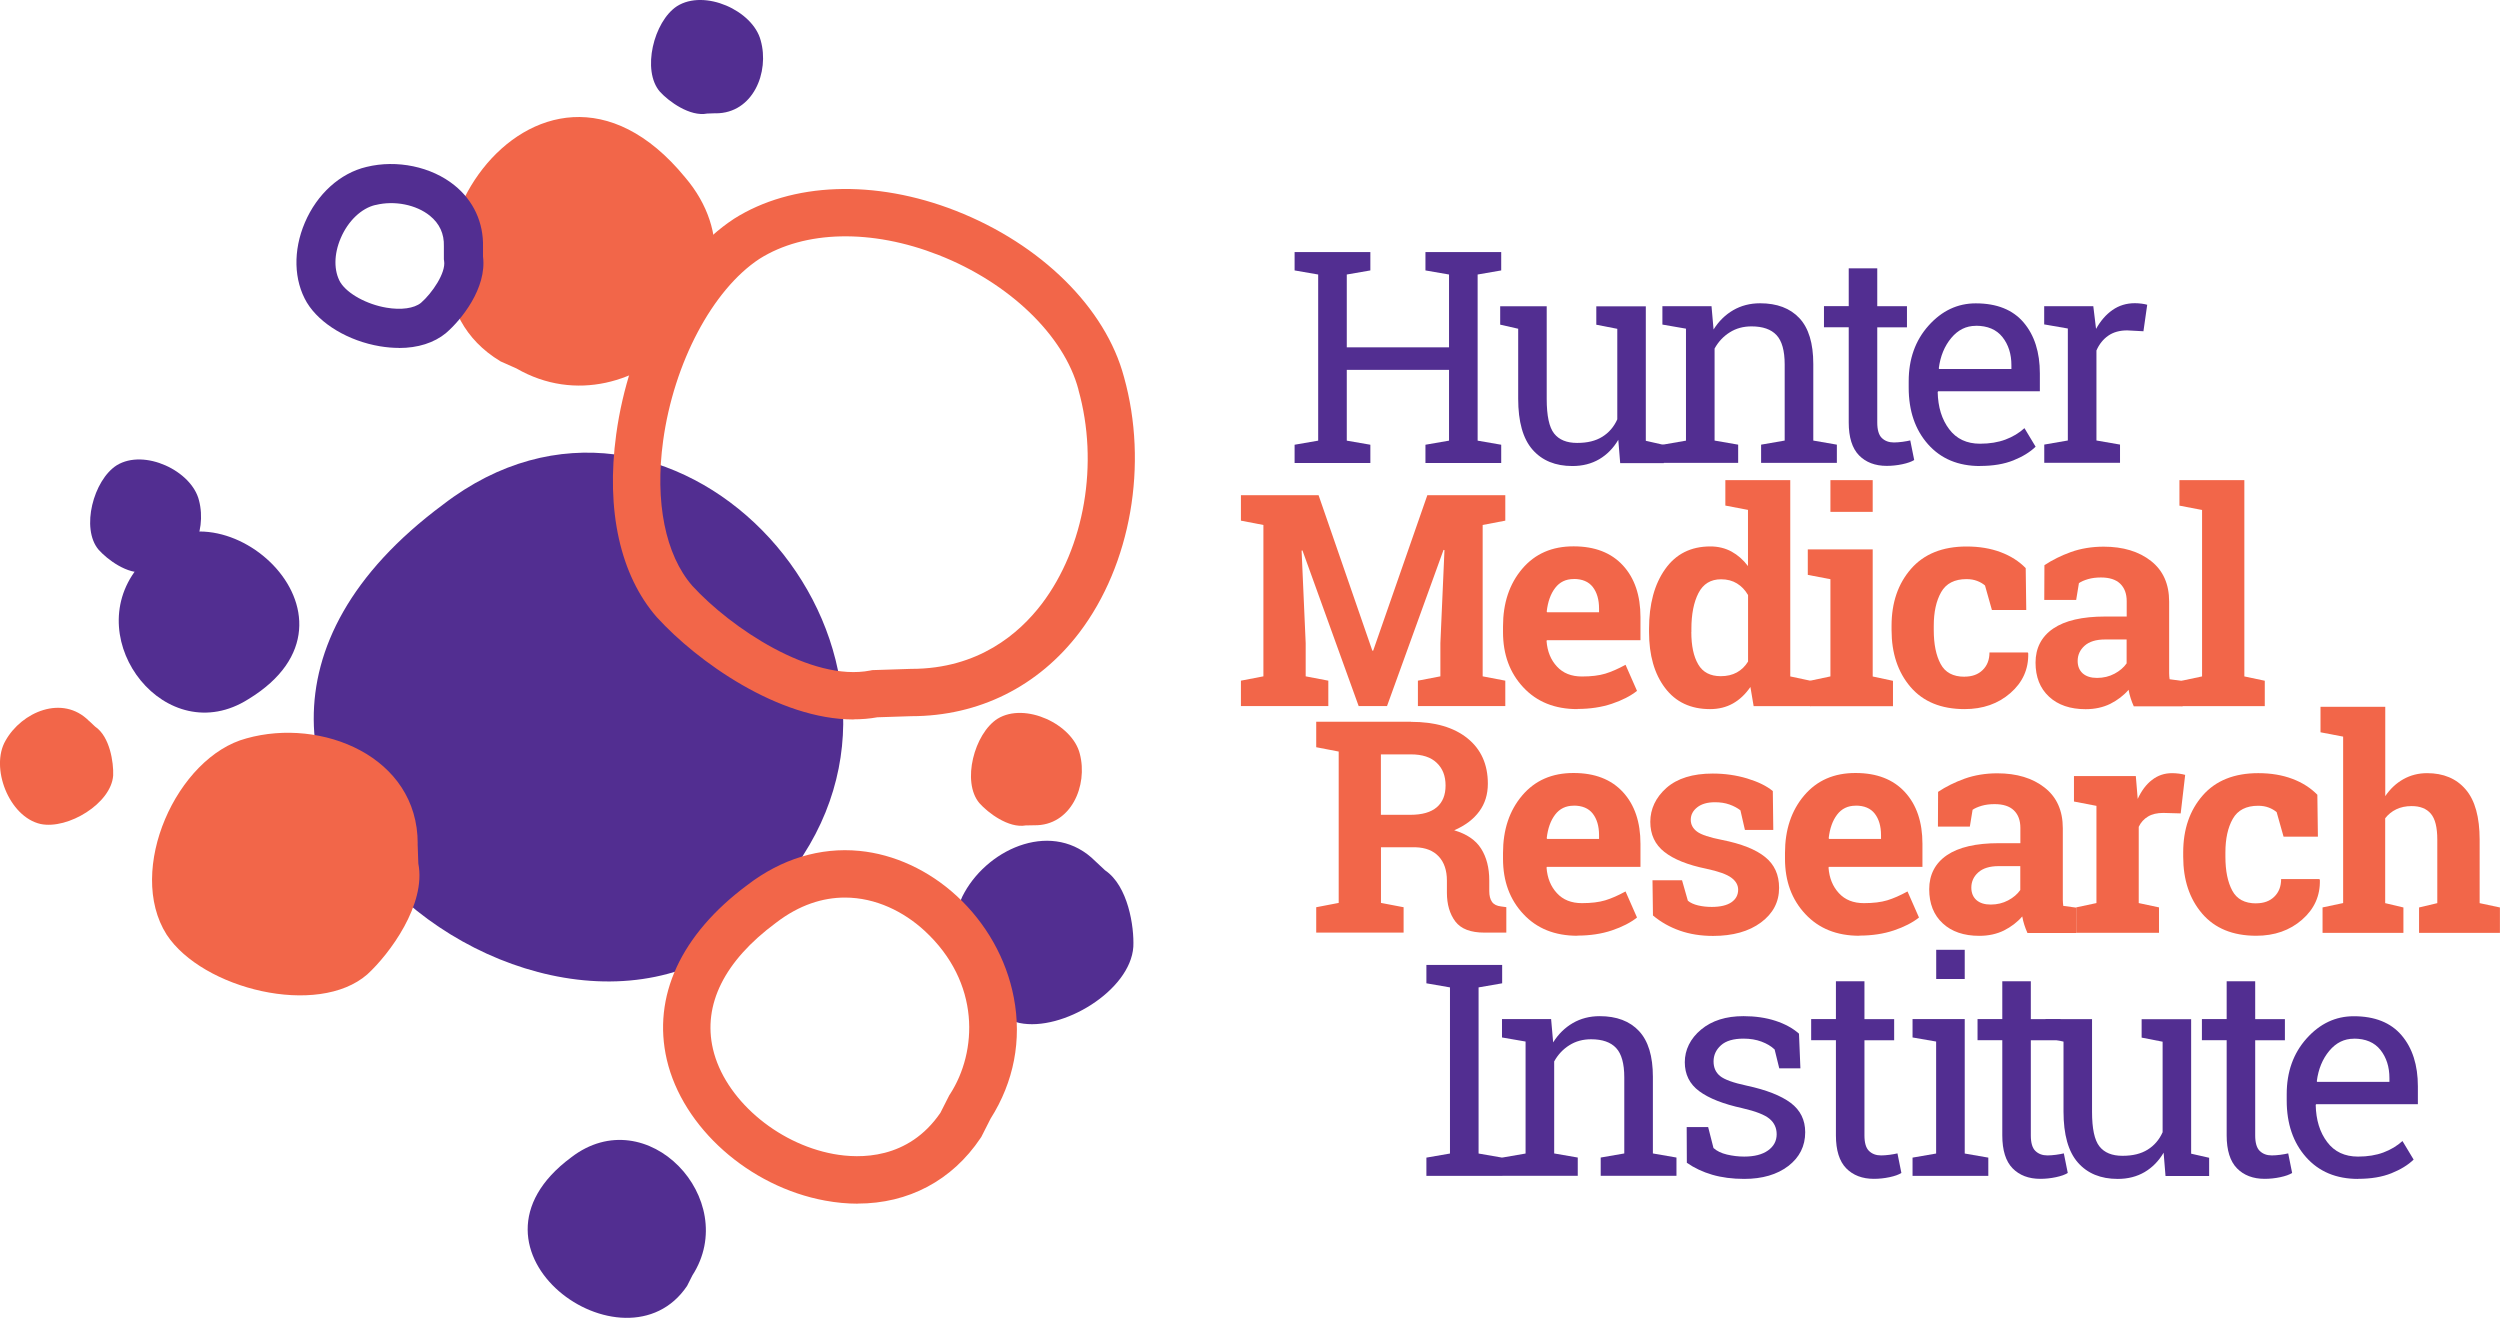<?xml version="1.0" encoding="UTF-8"?>
<svg id="Layer_2" data-name="Layer 2" xmlns="http://www.w3.org/2000/svg" viewBox="0 0 318.11 167.69">
  <defs>
    <style>
      .cls-1 {
        fill: #f26649;
      }

      .cls-1, .cls-2 {
        stroke-width: 0px;
      }

      .cls-2 {
        fill: #522e91;
      }
    </style>
  </defs>
  <g id="Layer_1-2" data-name="Layer 1">
    <g>
      <g>
        <path class="cls-2" d="m164.73,34.41v-2.34h9.64v2.34l-3,.52v9.27h13.01v-9.27l-3-.52v-2.34h9.64v2.34l-3,.52v21.14l3,.52v2.32h-9.64v-2.32l3-.52v-9.01h-13.01v9.01l3,.52v2.32h-9.64v-2.32l3-.52v-21.14l-3-.52Z"/>
        <path class="cls-2" d="m205.92,55.96c-.63,1.07-1.44,1.89-2.42,2.47-.99.58-2.13.87-3.42.87-2.16,0-3.85-.69-5.07-2.08-1.22-1.39-1.83-3.55-1.83-6.49v-8.9l-2.29-.52v-2.34h5.92v11.8c0,2.13.31,3.59.94,4.39.63.8,1.6,1.2,2.93,1.2s2.36-.26,3.2-.78c.84-.52,1.48-1.26,1.91-2.22v-11.52l-2.67-.52v-2.34h6.3v17.11l2.29.52v2.32h-5.55l-.24-2.95Z"/>
        <path class="cls-2" d="m211.53,56.59l3-.52v-14.25l-3-.52v-2.34h6.25l.26,2.97c.66-1.06,1.5-1.88,2.5-2.46,1-.58,2.14-.88,3.42-.88,2.15,0,3.82.63,5,1.89,1.18,1.26,1.77,3.2,1.77,5.83v9.75l3,.52v2.32h-9.64v-2.32l3-.52v-9.68c0-1.76-.35-3-1.04-3.74-.69-.74-1.75-1.11-3.18-1.11-1.04,0-1.97.25-2.77.76-.8.5-1.45,1.19-1.93,2.06v11.71l3,.52v2.32h-9.64v-2.32Z"/>
        <path class="cls-2" d="m238.87,34.15v4.81h3.78v2.69h-3.78v12.11c0,.93.19,1.59.58,1.97.39.38.9.57,1.54.57.32,0,.68-.03,1.08-.08.4-.06.73-.11,1-.18l.5,2.49c-.34.22-.85.4-1.51.54-.66.14-1.33.21-1.99.21-1.47,0-2.65-.45-3.52-1.34-.87-.89-1.31-2.29-1.31-4.19v-12.11h-3.15v-2.69h3.15v-4.81h3.63Z"/>
        <path class="cls-2" d="m251.96,59.3c-2.78,0-4.99-.92-6.63-2.77-1.64-1.85-2.46-4.25-2.46-7.2v-.81c0-2.84.84-5.2,2.53-7.09,1.69-1.89,3.69-2.83,6-2.83,2.68,0,4.71.81,6.09,2.43s2.07,3.79,2.07,6.49v2.27h-12.94l-.06.09c.04,1.92.52,3.49,1.46,4.73.93,1.24,2.24,1.85,3.93,1.85,1.23,0,2.31-.18,3.24-.53.93-.35,1.73-.83,2.41-1.45l1.42,2.36c-.71.69-1.66,1.27-2.83,1.74-1.17.47-2.58.71-4.23.71Zm-.55-17.84c-1.22,0-2.26.51-3.12,1.54-.86,1.03-1.39,2.31-1.59,3.86l.04.09h9.2v-.48c0-1.43-.38-2.62-1.14-3.58-.76-.96-1.89-1.44-3.39-1.44Z"/>
        <path class="cls-2" d="m260.11,41.3v-2.34h6.25l.35,2.89c.57-1.02,1.26-1.82,2.09-2.4.83-.58,1.78-.87,2.85-.87.28,0,.57.02.88.06.3.04.53.09.69.14l-.48,3.37-2.06-.11c-.96,0-1.76.22-2.41.67-.65.45-1.16,1.08-1.51,1.89v11.45l3,.52v2.32h-9.64v-2.32l3-.52v-14.25l-3-.52Z"/>
        <path class="cls-1" d="m183.79,69.99l-.11-.02-7.19,19.87h-3.61l-7.15-19.8-.11.02.52,11.78v4.22l2.88.55v3.23h-11.12v-3.23l2.86-.55v-19.26l-2.86-.55v-3.24h9.88l6.84,19.78h.11l6.89-19.78h9.92v3.24l-2.88.55v19.26l2.88.55v3.23h-11.12v-3.23l2.86-.55v-4.22l.52-11.85Z"/>
        <path class="cls-1" d="m200.72,90.23c-2.88,0-5.17-.92-6.89-2.77-1.72-1.84-2.58-4.18-2.58-7.02v-.74c0-2.96.81-5.4,2.44-7.32,1.63-1.92,3.81-2.87,6.55-2.86,2.69,0,4.78.81,6.27,2.43,1.49,1.62,2.23,3.82,2.23,6.58v2.93h-11.91l-.04.11c.1,1.32.54,2.4,1.32,3.24.78.85,1.84,1.27,3.18,1.27,1.19,0,2.18-.12,2.97-.36.79-.24,1.65-.62,2.58-1.13l1.46,3.32c-.82.65-1.89,1.2-3.2,1.64-1.31.44-2.77.66-4.38.66Zm-.48-16.55c-1,0-1.78.38-2.36,1.14-.58.76-.93,1.76-1.07,3l.06.09h6.6v-.48c0-1.14-.27-2.06-.8-2.74s-1.34-1.02-2.42-1.02Z"/>
        <path class="cls-1" d="m222.73,87.41c-.63.92-1.37,1.62-2.22,2.1-.85.48-1.83.72-2.92.72-2.46,0-4.37-.9-5.72-2.69-1.36-1.79-2.04-4.17-2.04-7.12v-.39c0-3.15.68-5.68,2.05-7.61,1.36-1.93,3.28-2.89,5.75-2.89,1,0,1.89.22,2.69.65.8.44,1.5,1.05,2.1,1.85v-7.15l-2.88-.55v-3.24h8.26v24.98l2.58.55v3.23h-7.24l-.41-2.43Zm-7.52-6.99c0,1.75.29,3.12.88,4.12.58,1,1.54,1.5,2.87,1.5.79,0,1.47-.16,2.05-.48.58-.32,1.05-.78,1.42-1.38v-8.46c-.37-.64-.84-1.13-1.41-1.48s-1.24-.53-2.02-.53c-1.32,0-2.27.58-2.88,1.75-.6,1.17-.9,2.69-.9,4.57v.39Z"/>
        <path class="cls-1" d="m230.31,86.62l2.6-.55v-12.37l-2.88-.55v-3.24h8.26v16.17l2.58.55v3.23h-10.56v-3.23Zm7.98-21.49h-5.38v-4.04h5.38v4.04Z"/>
        <path class="cls-1" d="m249.98,86.1c.96,0,1.73-.28,2.3-.84.58-.56.87-1.31.87-2.24h4.87l.06.11c.05,2.02-.71,3.7-2.27,5.06-1.56,1.36-3.5,2.04-5.83,2.04-2.97,0-5.27-.94-6.88-2.82-1.61-1.88-2.41-4.3-2.41-7.24v-.55c0-2.94.83-5.35,2.48-7.24,1.65-1.89,4.01-2.84,7.07-2.84,1.61,0,3.05.24,4.33.72,1.28.48,2.34,1.16,3.19,2.03l.07,5.33h-4.37l-.88-3.12c-.27-.23-.6-.43-1-.58-.39-.15-.84-.23-1.35-.23-1.52,0-2.6.55-3.23,1.66s-.94,2.53-.94,4.28v.55c0,1.78.29,3.22.87,4.3.58,1.09,1.59,1.63,3.04,1.63Z"/>
        <path class="cls-1" d="m271.5,89.85c-.15-.33-.28-.67-.39-1.02s-.2-.7-.26-1.06c-.64.74-1.42,1.33-2.33,1.79-.92.45-1.96.68-3.14.68-1.95,0-3.51-.53-4.65-1.59-1.15-1.06-1.72-2.51-1.72-4.34s.75-3.31,2.25-4.33c1.5-1.02,3.7-1.53,6.6-1.53h2.75v-1.95c0-.96-.28-1.7-.83-2.23-.55-.53-1.37-.79-2.45-.79-.61,0-1.16.07-1.64.21-.48.14-.87.31-1.16.51l-.35,2.14h-4.06l.02-4.42c.98-.66,2.11-1.22,3.38-1.68,1.27-.45,2.66-.68,4.16-.68,2.47,0,4.48.61,6.02,1.82,1.54,1.21,2.31,2.93,2.31,5.17v8.24c0,.31,0,.6,0,.87,0,.27.03.53.06.77l1.64.22v3.23h-6.21Zm-4.66-3.59c.81,0,1.55-.18,2.21-.53s1.18-.79,1.55-1.32v-3.04h-2.75c-1.14,0-2.01.27-2.6.8s-.88,1.18-.88,1.93c0,.68.22,1.2.65,1.59.44.38,1.04.57,1.82.57Z"/>
        <path class="cls-1" d="m277.32,64.33v-3.24h8.26v24.98l2.6.55v3.23h-10.58v-3.23l2.6-.55v-21.18l-2.88-.55Z"/>
        <path class="cls-1" d="m179.55,91.85c3.05,0,5.44.7,7.17,2.09,1.73,1.39,2.6,3.32,2.6,5.78,0,1.35-.36,2.53-1.09,3.52-.73,1-1.79,1.8-3.19,2.41,1.59.47,2.73,1.24,3.42,2.33.69,1.09,1.04,2.44,1.04,4.05v1.36c0,.59.12,1.05.35,1.37.23.33.62.52,1.16.58l.66.09v3.24h-2.78c-1.76,0-2.99-.47-3.71-1.42-.71-.95-1.07-2.17-1.07-3.67v-1.53c0-1.3-.35-2.33-1.04-3.07-.69-.74-1.67-1.13-2.94-1.17h-4.41v7.08l2.88.55v3.23h-11.12v-3.23l2.86-.55v-19.26l-2.86-.55v-3.24h12.06Zm-3.82,11.83h3.72c1.5,0,2.62-.32,3.37-.96.75-.64,1.12-1.56,1.12-2.77s-.37-2.17-1.12-2.88c-.74-.72-1.84-1.08-3.29-1.08h-3.82v7.69Z"/>
        <path class="cls-1" d="m200.72,119.07c-2.88,0-5.17-.92-6.89-2.77-1.72-1.84-2.58-4.18-2.58-7.02v-.74c0-2.96.81-5.4,2.44-7.32,1.63-1.92,3.81-2.87,6.55-2.86,2.69,0,4.78.81,6.27,2.43,1.49,1.62,2.23,3.82,2.23,6.58v2.93h-11.91l-.04.11c.1,1.32.54,2.4,1.32,3.24.78.85,1.84,1.27,3.18,1.27,1.19,0,2.18-.12,2.97-.36.79-.24,1.65-.62,2.58-1.13l1.46,3.32c-.82.65-1.89,1.2-3.2,1.64-1.31.44-2.77.66-4.38.66Zm-.48-16.55c-1,0-1.78.38-2.36,1.14-.58.76-.93,1.76-1.07,3l.06.09h6.6v-.48c0-1.14-.27-2.06-.8-2.74s-1.34-1.02-2.42-1.02Z"/>
        <path class="cls-1" d="m225.64,105.6h-3.61l-.57-2.49c-.37-.29-.83-.54-1.39-.74-.56-.2-1.18-.29-1.85-.29-.95,0-1.7.21-2.25.64s-.83.96-.83,1.59c0,.6.26,1.1.79,1.5.53.4,1.59.75,3.17,1.06,2.47.49,4.3,1.21,5.49,2.17,1.19.95,1.79,2.26,1.79,3.94,0,1.79-.77,3.26-2.31,4.4-1.54,1.14-3.57,1.71-6.09,1.71-1.54,0-2.95-.22-4.23-.67-1.28-.45-2.42-1.09-3.42-1.93l-.06-4.48h3.76l.74,2.6c.32.27.76.47,1.31.6.55.13,1.13.19,1.73.19,1.09,0,1.93-.2,2.5-.59.57-.39.86-.93.86-1.6,0-.59-.29-1.1-.87-1.53-.58-.43-1.64-.81-3.19-1.14-2.35-.48-4.12-1.19-5.32-2.13-1.2-.94-1.8-2.22-1.8-3.84s.69-3.11,2.06-4.32c1.38-1.21,3.34-1.82,5.88-1.82,1.55,0,3.01.21,4.4.63,1.38.42,2.47.95,3.25,1.6l.06,4.96Z"/>
        <path class="cls-1" d="m236.6,119.07c-2.88,0-5.17-.92-6.89-2.77-1.72-1.84-2.58-4.18-2.58-7.02v-.74c0-2.96.81-5.4,2.44-7.32,1.63-1.92,3.81-2.87,6.55-2.86,2.69,0,4.78.81,6.27,2.43,1.49,1.62,2.23,3.82,2.23,6.58v2.93h-11.91l-.04.11c.1,1.32.54,2.4,1.32,3.24.78.85,1.84,1.27,3.18,1.27,1.19,0,2.18-.12,2.97-.36.79-.24,1.65-.62,2.58-1.13l1.46,3.32c-.82.65-1.89,1.2-3.2,1.64-1.31.44-2.77.66-4.38.66Zm-.48-16.55c-1,0-1.78.38-2.36,1.14-.58.76-.93,1.76-1.07,3l.06.09h6.6v-.48c0-1.14-.27-2.06-.8-2.74s-1.34-1.02-2.42-1.02Z"/>
        <path class="cls-1" d="m257.97,118.69c-.15-.33-.28-.67-.39-1.02s-.2-.7-.26-1.06c-.64.74-1.42,1.33-2.33,1.79-.92.45-1.96.68-3.14.68-1.95,0-3.51-.53-4.65-1.59-1.15-1.06-1.72-2.51-1.72-4.34s.75-3.31,2.25-4.33c1.5-1.02,3.7-1.53,6.6-1.53h2.75v-1.95c0-.96-.28-1.7-.83-2.23-.55-.53-1.37-.79-2.45-.79-.61,0-1.16.07-1.64.21-.48.14-.87.31-1.16.51l-.35,2.14h-4.06l.02-4.42c.98-.66,2.11-1.22,3.38-1.68,1.27-.45,2.66-.68,4.16-.68,2.47,0,4.48.61,6.02,1.82,1.54,1.21,2.31,2.93,2.31,5.17v8.24c0,.31,0,.6,0,.87,0,.27.03.53.06.77l1.64.22v3.23h-6.21Zm-4.66-3.59c.81,0,1.55-.18,2.21-.53s1.18-.79,1.55-1.32v-3.04h-2.75c-1.14,0-2.01.27-2.6.8s-.88,1.18-.88,1.93c0,.68.22,1.2.65,1.59.44.38,1.04.57,1.82.57Z"/>
        <path class="cls-1" d="m264.18,115.46l2.58-.55v-12.37l-2.86-.55v-3.24h7.87l.24,2.91c.47-1.03,1.07-1.84,1.81-2.41.74-.58,1.59-.87,2.56-.87.28,0,.58.02.89.06.31.04.57.1.78.16l-.57,4.9-2.21-.06c-.79,0-1.44.15-1.95.46-.52.31-.91.74-1.18,1.31v9.7l2.58.55v3.23h-10.54v-3.23Z"/>
        <path class="cls-1" d="m287.09,114.94c.96,0,1.73-.28,2.3-.84.58-.56.87-1.31.87-2.24h4.87l.06.11c.05,2.02-.71,3.7-2.27,5.06-1.56,1.36-3.5,2.04-5.83,2.04-2.97,0-5.27-.94-6.88-2.82-1.61-1.88-2.41-4.3-2.41-7.24v-.55c0-2.94.83-5.35,2.48-7.24,1.65-1.89,4.01-2.84,7.07-2.84,1.61,0,3.05.24,4.33.72,1.28.48,2.34,1.16,3.19,2.03l.07,5.33h-4.37l-.88-3.12c-.27-.23-.6-.43-1-.58-.39-.15-.84-.23-1.35-.23-1.52,0-2.6.55-3.23,1.66-.63,1.11-.94,2.53-.94,4.28v.55c0,1.78.29,3.22.87,4.3.58,1.09,1.59,1.63,3.04,1.63Z"/>
        <path class="cls-1" d="m295.55,115.46l2.6-.55v-21.18l-2.88-.55v-3.24h8.24v11.36c.63-.92,1.39-1.64,2.3-2.15.91-.51,1.92-.77,3.02-.77,2.09,0,3.73.69,4.91,2.07,1.19,1.38,1.78,3.52,1.78,6.41v8.06l2.58.55v3.23h-10.29v-3.23l2.32-.55v-8.09c0-1.55-.27-2.65-.82-3.29-.55-.65-1.36-.97-2.44-.97-.75,0-1.4.14-1.96.41-.56.27-1.03.65-1.41,1.14v10.8l2.32.55v3.23h-10.29v-3.23Z"/>
        <path class="cls-2" d="m181.5,125.12v-2.34h9.64v2.34l-3,.52v21.14l3,.52v2.32h-9.64v-2.32l3-.52v-21.14l-3-.52Z"/>
        <path class="cls-2" d="m191.12,147.3l3-.52v-14.25l-3-.52v-2.34h6.25l.26,2.97c.66-1.06,1.5-1.88,2.5-2.46,1-.58,2.14-.88,3.42-.88,2.15,0,3.82.63,5,1.89,1.18,1.26,1.77,3.2,1.77,5.83v9.75l3,.52v2.32h-9.64v-2.32l3-.52v-9.68c0-1.76-.35-3-1.04-3.74-.69-.74-1.75-1.11-3.18-1.11-1.04,0-1.97.25-2.77.76-.8.5-1.45,1.19-1.93,2.06v11.71l3,.52v2.32h-9.64v-2.32Z"/>
        <path class="cls-2" d="m229.13,135.94h-2.73l-.59-2.4c-.44-.42-1-.75-1.67-1-.67-.25-1.43-.38-2.28-.38-1.29,0-2.25.28-2.88.85-.63.57-.94,1.25-.94,2.05s.28,1.41.83,1.86c.55.45,1.68.86,3.37,1.22,2.52.54,4.39,1.28,5.62,2.2,1.23.93,1.84,2.17,1.84,3.73,0,1.77-.72,3.2-2.15,4.3-1.43,1.09-3.3,1.64-5.61,1.64-1.51,0-2.87-.18-4.07-.53-1.2-.35-2.28-.86-3.23-1.52l-.02-4.55h2.73l.68,2.67c.42.38.99.66,1.71.83.72.17,1.45.26,2.2.26,1.29,0,2.3-.26,3.03-.78.73-.52,1.1-1.21,1.1-2.06,0-.8-.3-1.46-.91-1.97s-1.76-.96-3.46-1.35c-2.42-.53-4.25-1.25-5.48-2.16-1.23-.91-1.84-2.14-1.84-3.69s.69-3,2.07-4.15,3.18-1.71,5.39-1.71c1.51,0,2.87.2,4.07.59,1.2.39,2.21.94,3,1.64l.18,4.41Z"/>
        <path class="cls-2" d="m237.24,124.87v4.81h3.78v2.69h-3.78v12.11c0,.93.19,1.59.58,1.97.39.38.9.57,1.54.57.32,0,.68-.03,1.08-.08.4-.06.73-.11,1-.18l.5,2.49c-.34.22-.85.4-1.51.54-.66.14-1.33.21-1.99.21-1.47,0-2.65-.45-3.52-1.34-.87-.89-1.31-2.29-1.31-4.19v-12.11h-3.15v-2.69h3.15v-4.81h3.63Z"/>
        <path class="cls-2" d="m243.36,147.3l3-.52v-14.25l-3-.52v-2.34h6.64v17.11l3,.52v2.32h-9.64v-2.32Zm6.64-22.73h-3.63v-3.71h3.63v3.71Z"/>
        <path class="cls-2" d="m258.41,124.87v4.81h3.78v2.69h-3.78v12.11c0,.93.19,1.59.58,1.97.39.38.9.57,1.54.57.32,0,.68-.03,1.08-.08.4-.06.73-.11,1-.18l.5,2.49c-.34.22-.85.4-1.51.54-.66.14-1.33.21-1.99.21-1.47,0-2.65-.45-3.52-1.34-.87-.89-1.31-2.29-1.31-4.19v-12.11h-3.15v-2.69h3.15v-4.81h3.63Z"/>
        <path class="cls-2" d="m275.31,146.67c-.63,1.07-1.44,1.89-2.42,2.47-.99.58-2.13.87-3.42.87-2.16,0-3.85-.69-5.07-2.08-1.22-1.39-1.83-3.55-1.83-6.49v-8.9l-2.29-.52v-2.34h5.92v11.8c0,2.13.31,3.59.94,4.39.63.8,1.6,1.2,2.93,1.2s2.36-.26,3.2-.78c.84-.52,1.48-1.26,1.91-2.22v-11.52l-2.67-.52v-2.34h6.3v17.11l2.29.52v2.32h-5.55l-.24-2.95Z"/>
        <path class="cls-2" d="m286.96,124.87v4.81h3.78v2.69h-3.78v12.11c0,.93.19,1.59.58,1.97.39.38.9.57,1.54.57.32,0,.68-.03,1.08-.08.4-.06.73-.11,1-.18l.5,2.49c-.34.22-.85.4-1.51.54-.66.14-1.33.21-1.99.21-1.47,0-2.65-.45-3.52-1.34-.87-.89-1.31-2.29-1.31-4.19v-12.11h-3.15v-2.69h3.15v-4.81h3.63Z"/>
        <path class="cls-2" d="m300.06,150.01c-2.78,0-4.99-.92-6.63-2.77-1.64-1.85-2.46-4.25-2.46-7.2v-.81c0-2.84.84-5.2,2.53-7.09,1.69-1.89,3.69-2.83,6-2.83,2.68,0,4.71.81,6.09,2.43,1.38,1.62,2.07,3.79,2.07,6.49v2.27h-12.94l-.06.09c.04,1.92.52,3.49,1.46,4.73.93,1.24,2.24,1.85,3.93,1.85,1.23,0,2.31-.18,3.24-.53.93-.35,1.73-.83,2.41-1.45l1.42,2.36c-.71.69-1.66,1.27-2.83,1.74-1.17.47-2.58.71-4.23.71Zm-.55-17.84c-1.22,0-2.26.51-3.12,1.54-.86,1.03-1.39,2.31-1.59,3.86l.04.09h9.2v-.48c0-1.43-.38-2.62-1.14-3.58-.76-.96-1.89-1.44-3.39-1.44Z"/>
      </g>
      <g>
        <path class="cls-1" d="m63.66,45.96c-18.27-10.99,4.51-46.55,23.52-23.39,11.9,13.97-6.47,32.98-21.47,24.31l-2.05-.91"/>
        <path class="cls-2" d="m18.22,71.08c9.04-11.15,30.61,7.39,13.39,17.88-10.43,6.62-21.38-7.41-14.19-16.6l.8-1.28"/>
        <path class="cls-2" d="m91.08,14.42c4.74,0,6.86-5.23,5.71-9.29-1-3.79-7.15-6.56-10.65-4.34-2.96,1.94-4.51,8.21-2.16,10.89,1.1,1.21,3.8,3.2,6.01,2.77l1.09-.04"/>
        <path class="cls-1" d="m11.31,91.72c-3.35-3.36-8.55-1.15-10.61,2.53-1.97,3.39.42,9.69,4.47,10.6,3.47.72,8.99-2.62,9.23-6.18.07-1.63-.42-4.95-2.29-6.21l-.79-.74"/>
        <path class="cls-2" d="m50.77,44.27c-.78,0-1.59-.07-2.43-.21-3.99-.67-7.63-2.84-9.27-5.53l-.02-.03c-1.68-2.83-1.77-6.63-.26-10.17,1.56-3.66,4.5-6.3,7.84-7.09,3.87-.95,8.26-.04,11.2,2.34,2.43,1.96,3.71,4.75,3.63,7.86v1.19c.52,4.05-2.81,8.11-4.67,9.71l-.04.04c-1.52,1.25-3.59,1.9-5.97,1.9Zm-7.45-8.33c.89,1.44,3.35,2.79,5.85,3.21,1.88.32,3.52.09,4.39-.61,1.41-1.22,3.2-3.82,2.95-5.34l-.03-.2v-1.64s0-.04,0-.04c.05-1.57-.55-2.87-1.78-3.87-1.74-1.41-4.51-1.96-6.89-1.37h-.04c-1.79.42-3.48,2.03-4.41,4.21-.89,2.07-.9,4.18-.04,5.66Z"/>
        <path class="cls-2" d="m100.19,112.79c-23.4,34.92-91.25-13.39-43.81-48.59,28.66-22.08,64.33,15.93,45.81,44.64l-2,3.95"/>
        <path class="cls-1" d="m108.63,91.55c-9.59,0-19.93-7.4-25.01-12.97l-.05-.05c-4.65-5.33-6.49-13.59-5.16-23.27,1.61-11.73,7.47-22.48,14.93-27.38l.04-.03c7.38-4.68,17.94-5.06,28.24-1.03,10.86,4.26,19.06,12.36,21.4,21.15,3.11,11.11.89,23.86-5.67,32.51-5.22,6.87-12.81,10.65-21.39,10.65l-4.32.14c-.99.18-2,.26-3.01.26Zm-20.54-17.01c4.91,5.36,15.17,12.24,22.65,10.78l.24-.05,4.94-.16h.05c8.52,0,13.72-4.5,16.59-8.27,5.46-7.2,7.29-17.9,4.66-27.25v-.04c-1.83-6.87-8.81-13.58-17.79-17.1-8.51-3.34-17.03-3.15-22.8.49-5.97,3.93-10.89,13.23-12.25,23.14-1.07,7.79.28,14.52,3.71,18.46Z"/>
        <path class="cls-2" d="m139.37,109.58c-5.25-5.27-13.41-1.8-16.64,3.97-3.09,5.31.66,15.2,7,16.62,5.44,1.13,14.1-4.11,14.48-9.69.12-2.56-.66-7.76-3.6-9.74l-1.24-1.16"/>
        <path class="cls-1" d="m109.13,153.16c-1.35,0-2.73-.13-4.14-.39-9.66-1.77-18.13-9.3-20.14-17.92-1.87-8.04,1.77-15.94,10.25-22.24,4.32-3.32,9.25-4.82,14.25-4.34,4.43.43,8.82,2.46,12.36,5.71,3.77,3.46,6.36,8.06,7.29,12.95,1.04,5.41.01,10.74-2.96,15.42l-1.17,2.31-.1.15c-3.63,5.42-9.2,8.34-15.64,8.34Zm-1.62-38.95c-2.8,0-5.79.92-8.76,3.2l-.04.03c-6.54,4.85-9.3,10.4-7.99,16.04,1.46,6.28,8.06,12.02,15.35,13.36,3.33.61,9.5.73,13.59-5.24l1.14-2.25.09-.13c3.47-5.38,3.93-14.18-3.26-20.8-2.6-2.39-6.17-4.21-10.12-4.21Z"/>
        <path class="cls-1" d="m53.15,107.35c.02-11.12-12.26-16.07-21.78-13.4-8.88,2.35-15.37,16.76-10.17,24.97,4.55,6.94,19.24,10.56,25.54,5.06,2.83-2.59,7.51-8.9,6.49-14.1l-.09-2.54"/>
        <path class="cls-2" d="m19.51,72.76c4.69.09,6.87-5.06,5.81-9.09-.93-3.77-6.96-6.61-10.46-4.47-2.96,1.87-4.6,8.04-2.32,10.74,1.07,1.21,3.7,3.23,5.9,2.84l1.07-.02"/>
        <path class="cls-1" d="m131.59,105.01c4.69.09,6.87-5.06,5.81-9.09-.93-3.77-6.96-6.61-10.46-4.47-2.96,1.87-4.6,8.04-2.32,10.74,1.07,1.21,3.7,3.23,5.9,2.84l1.07-.02"/>
        <path class="cls-2" d="m87.43,163.62c-7.88,11.75-30.71-4.51-14.75-16.35,9.65-7.43,21.65,5.36,15.42,15.02l-.67,1.33"/>
      </g>
    </g>
  </g>
</svg>